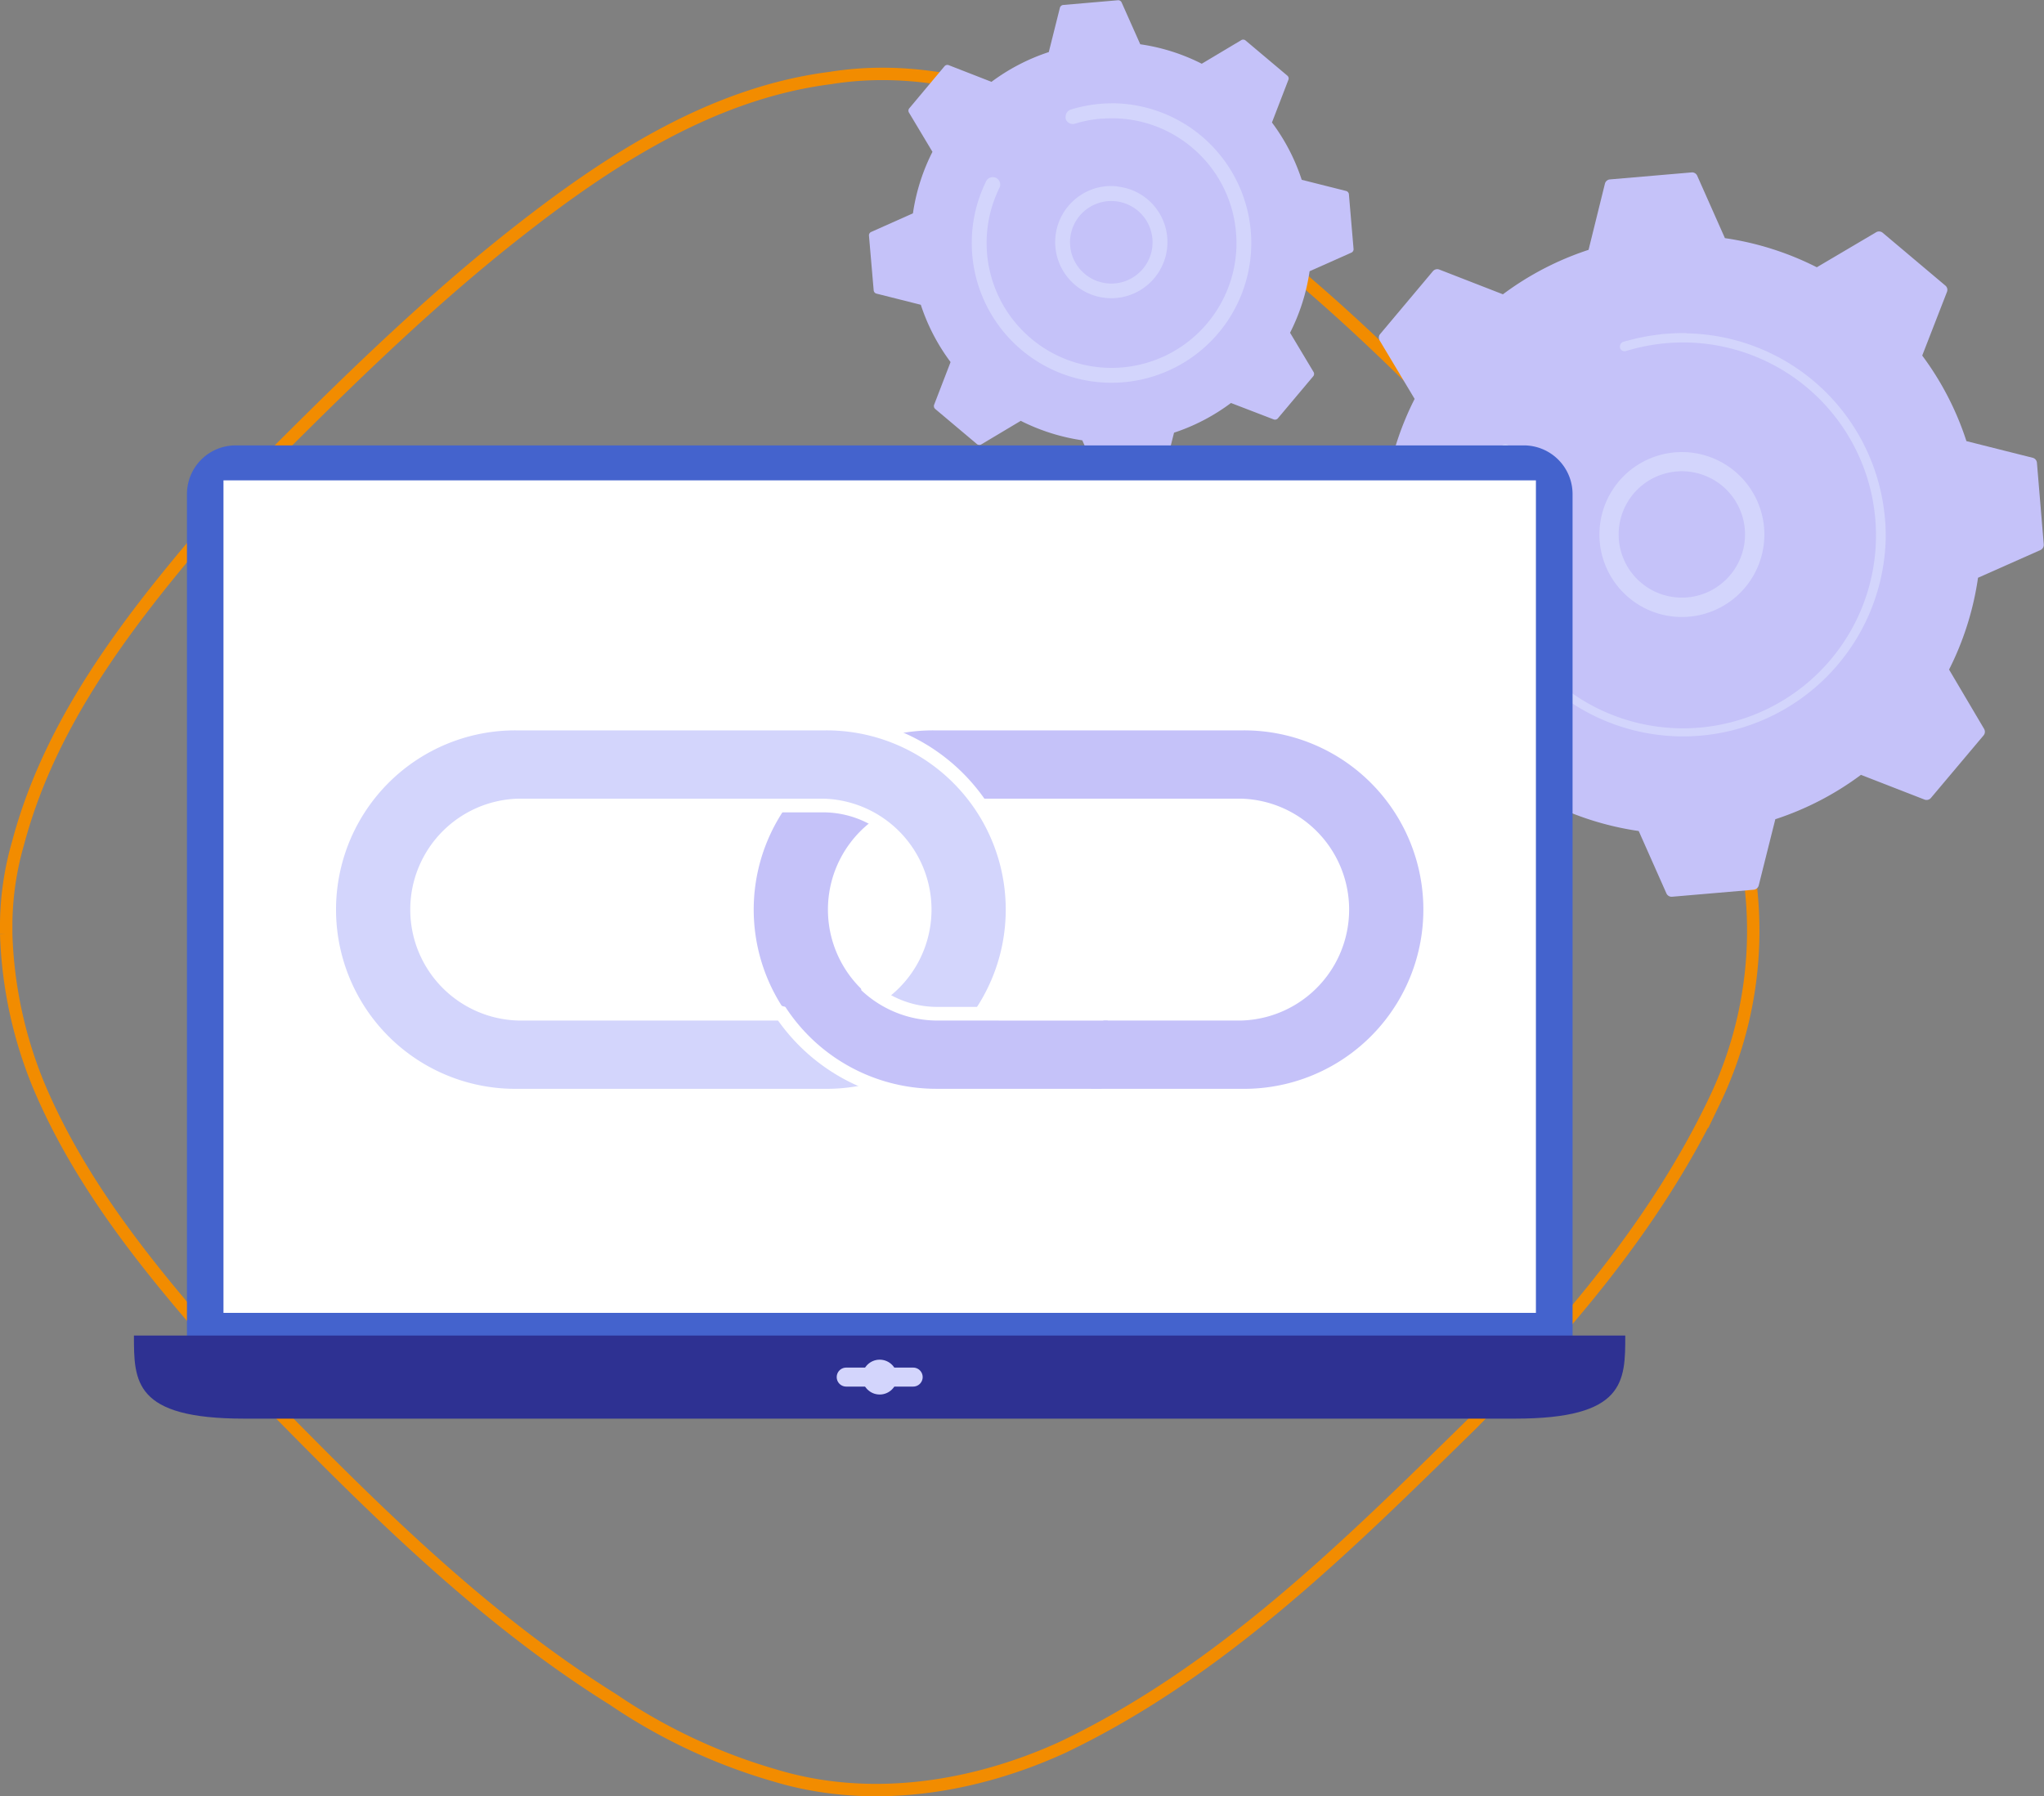 <svg xmlns="http://www.w3.org/2000/svg" viewBox="0 0 329.64 289.74">
  <rect x="0" y="0" width="329.64" height="289.74" fill="#808080" stroke="none"/>
  <defs>
    <style>
      .cls-1 {
        fill: aqua;
      }

      .cls-2 {
        fill: none;
        stroke: #f28c00;
        stroke-miterlimit: 10;
        stroke-width: 2px;
        fill-rule: evenodd;
      }

      .cls-3 {
        fill: #c5c2f9;
      }

      .cls-4 {
        fill: #d3d5fc;
      }

      .cls-5 {
        fill: #4463cd;
      }

      .cls-6 {
        fill: #fff;
      }

      .cls-7 {
        fill: #2e3192;
      }
    </style>
  </defs>
  <g id="Pagina_s" data-name="Pagina&apos;s">
    <path class="cls-1" d="M1789.14-1425.4v2273h-3296v-2273h3296m1-1h-3298v2275h3298v-2275Z"/>
  </g>
  <g id="Illustraties">
    <path class="cls-2" d="M277.3,124.43c-8.5-18.75-22.21-34.95-36.62-49.78-19.78-21-41.3-41.26-67.16-54.91-12.15-5.79-25.86-9.37-39.58-7.16C114.85,15,98.19,25.88,83.61,37.31,68.17,49.41,54.28,63.22,40.57,77,25.3,94.6,9,113,2.91,136A48.26,48.26,0,0,0,1,148.91v1.73a69.59,69.59,0,0,0,5.38,24.77C14,193.31,27,208.15,39.88,222.64c18.22,18.59,36.62,37.51,59,51.49a91.72,91.72,0,0,0,26.2,12.28c15.28,4.6,31.94,2,46.34-4.6,25.69-12.28,46-32.57,66-52.18,15.27-15.51,29.67-32.39,39.05-52A63.33,63.33,0,0,0,277.3,124.43Z"/>
    <g>
      <g>
        <path class="cls-3" d="M222.57,53.89a.9.9,0,0,0-.09,1l5.66,9.45a48,48,0,0,0-4.7,14.83l-10.07,4.47a.9.9,0,0,0-.53.91L214,97.77a.92.92,0,0,0,.68.8l10.68,2.68a48.11,48.11,0,0,0,7.17,13.81l-4,10.28a.92.92,0,0,0,.26,1l10.12,8.51A.92.92,0,0,0,240,135l9.45-5.66a48,48,0,0,0,14.83,4.7l4.47,10.07a.92.92,0,0,0,.91.53l13.17-1.13a.93.93,0,0,0,.8-.68l2.68-10.69a48.09,48.09,0,0,0,13.81-7.16l10.28,4a.92.92,0,0,0,1-.27l8.51-10.11a.92.92,0,0,0,.09-1L314.33,108A47.91,47.91,0,0,0,319,93.19l10.07-4.47a.92.92,0,0,0,.53-.91L328.5,74.64a.91.91,0,0,0-.68-.8l-10.69-2.69A47.78,47.78,0,0,0,310,57.35l4-10.29a.89.89,0,0,0-.27-1l-10.11-8.52a.92.92,0,0,0-1.05-.08L293,43.11a47.91,47.91,0,0,0-14.82-4.7l-4.47-10.07a.9.9,0,0,0-.91-.53l-13.17,1.13a.91.91,0,0,0-.8.68L256.19,40.3a48.11,48.11,0,0,0-13.81,7.17l-10.28-4a.92.92,0,0,0-1,.26Z"/>
        <path class="cls-4" d="M273.37,73.09a13.3,13.3,0,1,1-1.94-.17A11.65,11.65,0,0,1,273.37,73.09Zm3.82,21.38a10.19,10.19,0,1,0-7.59,1.79,10.85,10.85,0,0,0,1.5.13A10.11,10.11,0,0,0,277.19,94.47Z"/>
        <path class="cls-4" d="M272,53.73a31.54,31.54,0,0,0-3.36.12h0c-.35,0-.71.06-1.06.11a32.8,32.8,0,0,0-5.13,1l-.07,0-.19.06-.38.11a.78.78,0,0,0-.55.73.67.67,0,0,0,0,.24.77.77,0,0,0,1,.51,31.67,31.67,0,0,1,6.5-1.26,31.12,31.12,0,1,1-28.34,33.68c-.09-1-.12-2.11-.11-3.16a31.07,31.07,0,0,1,3.14-13.14.77.77,0,0,0-.36-1,.77.77,0,0,0-1,.36,32.53,32.53,0,0,0-3.3,13.8c0,1.1,0,2.21.12,3.31A32.68,32.68,0,0,0,304.11,87c0-1.11,0-2.24-.12-3.36a32.68,32.68,0,0,0-32-29.87Z"/>
      </g>
      <g>
        <path class="cls-3" d="M146.65,17.46a.6.6,0,0,0-.06.7l3.79,6.33a32.06,32.06,0,0,0-3.15,9.92l-6.73,3a.6.6,0,0,0-.36.6l.76,8.82a.6.6,0,0,0,.45.53l7.15,1.8a32.1,32.1,0,0,0,4.8,9.24l-2.65,6.88a.62.62,0,0,0,.17.68l6.77,5.7a.62.62,0,0,0,.7,0l6.33-3.78a32.39,32.39,0,0,0,9.92,3.14l3,6.74a.61.61,0,0,0,.6.36L187,77.4a.61.61,0,0,0,.54-.46l1.8-7.15A32,32,0,0,0,198.52,65l6.89,2.65a.61.61,0,0,0,.68-.18l5.69-6.77a.6.6,0,0,0,.06-.7l-3.79-6.33a32.06,32.06,0,0,0,3.15-9.92l6.74-3a.59.59,0,0,0,.35-.6l-.75-8.82a.61.61,0,0,0-.46-.53L209.93,29a31.86,31.86,0,0,0-4.8-9.24l2.65-6.88a.59.59,0,0,0-.17-.68l-6.77-5.7a.6.6,0,0,0-.7,0l-6.33,3.78a32,32,0,0,0-9.92-3.14l-3-6.74a.61.61,0,0,0-.61-.36l-8.81.76a.62.62,0,0,0-.54.46l-1.79,7.14a32.35,32.35,0,0,0-9.24,4.8L153,10.51a.6.6,0,0,0-.68.18Z"/>
        <path class="cls-4" d="M180.67,30.15a9,9,0,0,1,7.48,10.38A9.05,9.05,0,1,1,179.33,30,7.59,7.59,0,0,1,180.67,30.15Zm5.12,10a6.66,6.66,0,0,0-5.5-7.64h0a6.66,6.66,0,0,0-7.64,5.5,6.66,6.66,0,0,0,5.5,7.64,8,8,0,0,0,1,.09A6.67,6.67,0,0,0,185.79,40.15Z"/>
        <path class="cls-4" d="M179.71,16.67c-.76,0-1.52,0-2.29.08a22.41,22.41,0,0,0-4.52.86l-.19.06a1.19,1.19,0,0,0-.85,1.12,1.57,1.57,0,0,0,0,.37,1.2,1.2,0,0,0,1.5.79,20.08,20.08,0,0,1,4.21-.81h0l.24,0a20,20,0,0,1,9.72,1.69,20.45,20.45,0,0,1,4.6,2.87l0,0,.1.09a20,20,0,0,1,7.1,13.68,20.77,20.77,0,0,1,.08,2.08,20.15,20.15,0,1,1-38.27-9.17,1.2,1.2,0,1,0-2.15-1.05,22.47,22.47,0,0,0-2.27,9.52,21.71,21.71,0,0,0,.08,2.28,22.54,22.54,0,1,0,22.82-24.47Z"/>
      </g>
    </g>
    <g>
      <g>
        <path class="cls-5" d="M245.75,71.84H38a7.85,7.85,0,0,0-7.85,7.86V220.63H253.61V79.7A7.86,7.86,0,0,0,245.75,71.84Z"/>
        <rect class="cls-6" x="36.04" y="77.48" width="211.66" height="134.28"/>
        <path class="cls-7" d="M131.55,215.42H21.6c0,7.4,0,13.4,17.75,13.4h205c17.76,0,17.76-6,17.76-13.4Z"/>
        <circle class="cls-4" cx="141.87" cy="222.12" r="2.81"/>
        <path class="cls-4" d="M147.27,220.59h-10.8a1.53,1.53,0,1,0,0,3.06h10.8a1.53,1.53,0,1,0,0-3.06Z"/>
      </g>
      <g>
        <path class="cls-6" d="M151,177.82a31.11,31.11,0,1,1,0-62.21h49.1a31.11,31.11,0,1,1,0,62.21ZM151,131a15.69,15.69,0,0,0,0,31.38h49.1a15.69,15.69,0,0,0,0-31.38Z"/>
        <path class="cls-3" d="M200.09,175.62H151a28.91,28.91,0,1,1,0-57.81h49.1a28.91,28.91,0,1,1,0,57.81ZM151,128.82a17.9,17.9,0,0,0,0,35.79h49.1a17.9,17.9,0,0,0,0-35.79Z"/>
        <path class="cls-6" d="M83.64,177.82a31.11,31.11,0,1,1,0-62.21h49.11a31.11,31.11,0,1,1,0,62.21Zm0-46.79a15.69,15.69,0,0,0,0,31.38h49.11a15.69,15.69,0,0,0,0-31.38Z"/>
        <path class="cls-4" d="M132.75,175.62H83.64a28.91,28.91,0,1,1,0-57.81h49.11a28.91,28.91,0,1,1,0,57.81Zm-49.11-46.8a17.9,17.9,0,0,0,0,35.79h49.11a17.9,17.9,0,0,0,0-35.79Z"/>
        <path class="cls-6" d="M151,177.82a31.27,31.27,0,0,1-27.49-16.38l3.2,1,12.19-2.73-.17-3.46A15.6,15.6,0,0,0,151,162.41h27.35l-2.8,15.41Z"/>
        <path class="cls-3" d="M151,164.61a17.89,17.89,0,0,1-14-7l-11.55,2.76A29,29,0,0,0,151,175.62h26.64l1-11Z"/>
      </g>
    </g>
  </g>
</svg>
